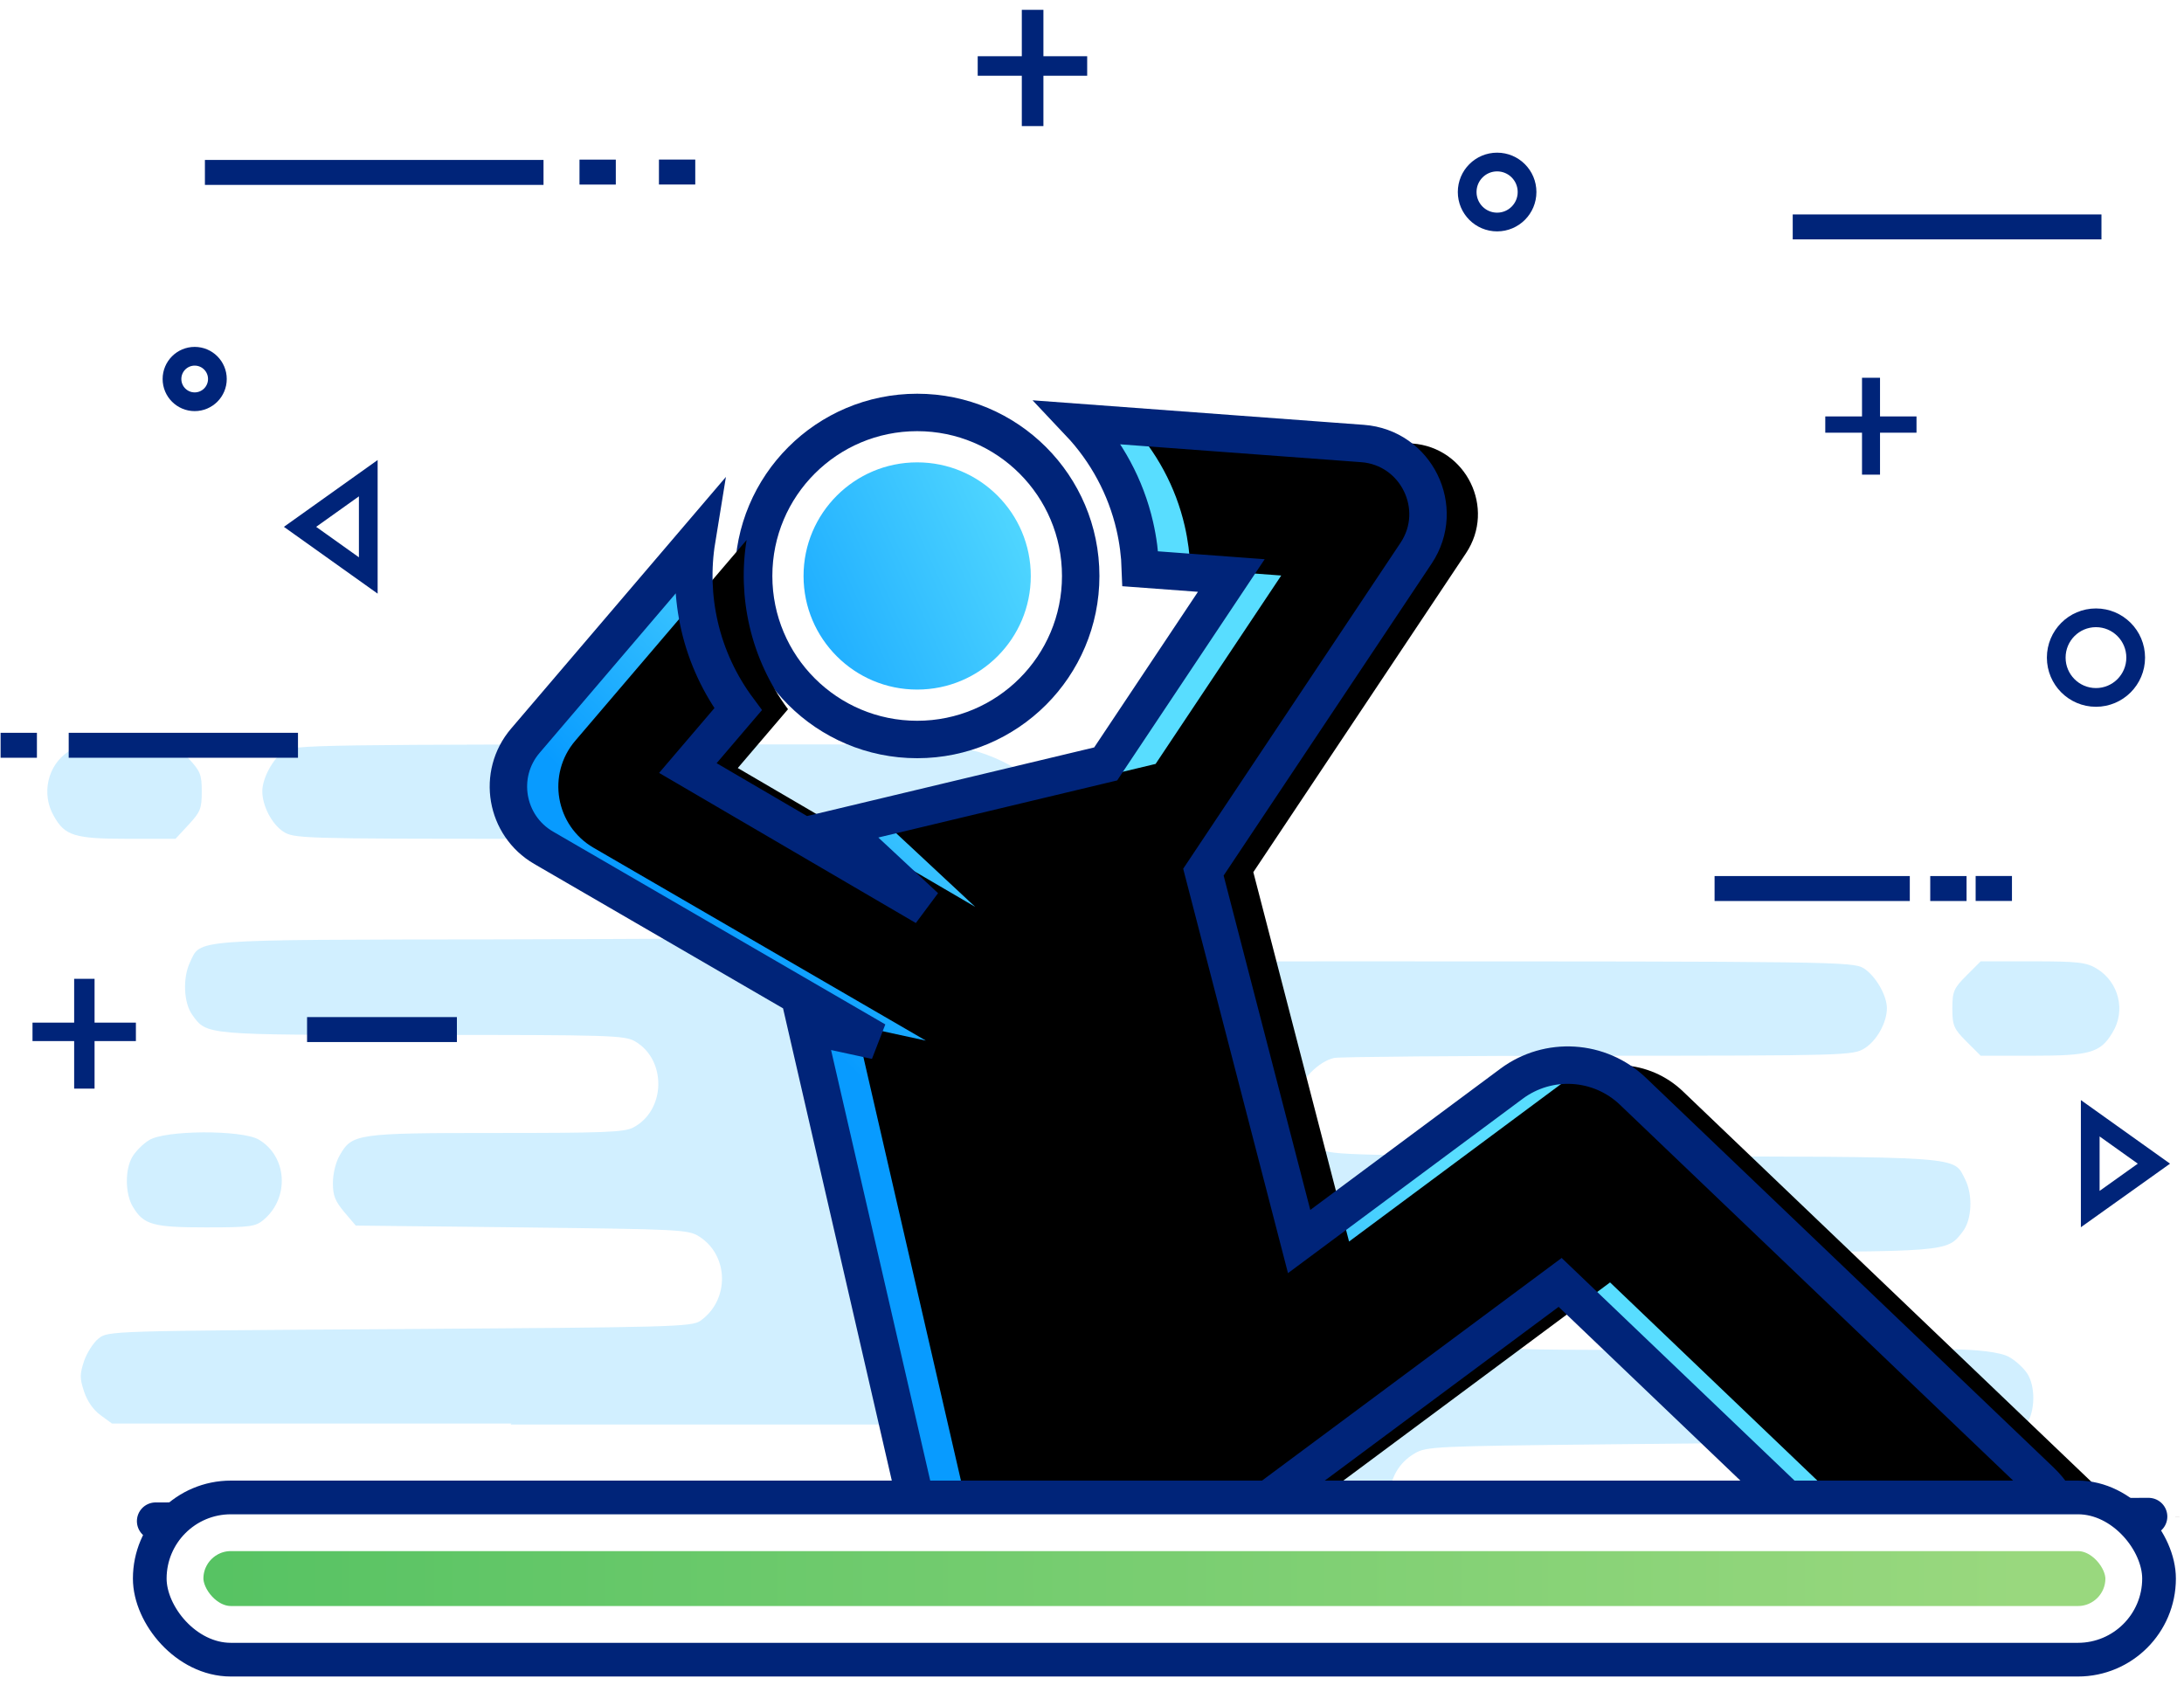 <?xml version="1.0" encoding="UTF-8"?>
<svg width="175px" height="135px" viewBox="0 0 175 135" version="1.1" xmlns="http://www.w3.org/2000/svg" xmlns:xlink="http://www.w3.org/1999/xlink">
    <!-- Generator: Sketch 55.2 (78181) - https://sketchapp.com -->
    <title>4</title>
    <desc>Created with Sketch.</desc>
    <defs>
        <linearGradient x1="100%" y1="22.084%" x2="-28.471%" y2="79.99%" id="linearGradient-1">
            <stop stop-color="#58DDFF" offset="0%"></stop>
            <stop stop-color="#089BFF" offset="100%"></stop>
        </linearGradient>
        <circle id="path-2" cx="61.491" cy="13.156" r="13.104"></circle>
        <linearGradient x1="52.11%" y1="45.921%" x2="33.586%" y2="55.611%" id="linearGradient-3">
            <stop stop-color="#58DDFF" offset="0%"></stop>
            <stop stop-color="#089BFF" offset="100%"></stop>
        </linearGradient>
        <path d="M160.143,88.532 C160.139,88.532 160.134,88.532 160.13,88.532 L153.386,88.548 C153.001,87.499 152.385,86.517 151.523,85.692 L118.84,54.448 C116.18,51.905 112.073,51.65 109.119,53.845 L92.098,66.492 L84.427,36.891 L101.469,11.33 C103.875,7.72 101.483,2.86 97.175,2.541 L74.484,0.86 C76.661,3.164 78.211,6.028 78.927,9.14 C79.19,10.282 79.339,11.433 79.378,12.58 L86.663,13.12 L76.597,28.218 L55.311,33.307 L62.142,39.673 L43.118,28.548 L47.142,23.834 C45.674,21.86 44.612,19.59 44.055,17.169 C43.526,14.869 43.456,12.535 43.824,10.274 L30.094,26.361 C27.797,29.05 28.507,33.164 31.558,34.935 L58.186,50.39 L52.6,49.178 L61.714,88.759 L0.511,88.9 C-2.54,88.907 163.188,88.532 160.143,88.532 Z M87.533,88.7 L113.011,69.768 L132.705,88.596 L87.533,88.7 Z" id="path-4"></path>
        <filter x="-1.6%" y="-4.9%" width="103.4%" height="109.4%" filterUnits="objectBoundingBox" id="filter-5">
            <feMorphology radius="1" operator="erode" in="SourceAlpha" result="shadowSpreadInner1"></feMorphology>
            <feOffset dx="4" dy="0" in="shadowSpreadInner1" result="shadowOffsetInner1"></feOffset>
            <feComposite in="shadowOffsetInner1" in2="SourceAlpha" operator="arithmetic" k2="-1" k3="1" result="shadowInnerInner1"></feComposite>
            <feColorMatrix values="0 0 0 0 1   0 0 0 0 1   0 0 0 0 1  0 0 0 1 0" type="matrix" in="shadowInnerInner1"></feColorMatrix>
        </filter>
        <linearGradient x1="2.653%" y1="38.879%" x2="93.822%" y2="38.879%" id="linearGradient-6">
            <stop stop-color="#57C363" offset="0%"></stop>
            <stop stop-color="#99D87E" offset="100%"></stop>
        </linearGradient>
        <rect id="path-7" x="0" y="87" width="161" height="13" rx="6.5"></rect>
    </defs>
    <g id="Page-1" stroke="none" stroke-width="1" fill="none" fill-rule="evenodd">
        <g id="Artboard" transform="translate(-1111, -122)">
            <g id="4" transform="translate(1112, 121)">
                <g id="למתאמנים-בחדר-כושר:--copy-5">
                    <g id="Group-23" transform="translate(0.048, 0.984)">
                        <g id="קשקוש-תכלת" transform="translate(2.729, 58.639)" fill="#D1EFFF">
                            <g id="0d4d1e958d196e7d61fd065e7f1f8b85">
                                <g id="Group" transform="translate(45.931, 28.193) scale(-1, 1) rotate(-180) translate(-45.931, -28.193) translate(0, 0.854)">
                                    <path d="M1.692,53.92 C0.049,52.843 -0.491,50.544 0.533,48.769 C1.422,47.168 2.203,46.936 6.488,46.936 L10.287,46.936 L11.338,48.071 C12.281,49.089 12.389,49.352 12.389,50.719 C12.389,52.086 12.281,52.349 11.338,53.367 L10.287,54.502 L6.435,54.502 C3.066,54.502 2.447,54.415 1.692,53.92 Z" id="Shape" fill-rule="nonzero"></path>
                                    <path d="M62.823,51.951 L62.823,2.535 C65.032,0.94 67.744,5.38624698e-16 70.676,0 C78.091,-1.36210759e-15 84.102,6.011 84.102,13.426 L84.102,41.06 C84.102,48.475 78.091,54.486 70.676,54.486 C67.744,54.486 65.032,53.546 62.823,51.951 Z M57.25,41.06 L57.25,13.426 L57.25,41.06 Z" id="Combined-Shape"></path>
                                    <path d="M37.131,2.27373675e-13 L70.187,2.27373675e-13 L70.187,54.497 C66.446,54.499 62.139,54.5 57.174,54.5 C21.093,54.502 19.773,54.473 18.965,53.949 C18.104,53.367 17.241,51.796 17.241,50.748 C17.241,49.584 17.996,48.129 18.911,47.519 C19.773,46.965 20.231,46.937 38.554,46.937 C48.874,46.937 57.713,46.85 58.197,46.762 C59.356,46.5 60.784,44.929 60.999,43.618 C61.269,42.134 60.407,40.155 59.221,39.457 C58.385,38.961 56.958,38.932 35.94,38.875 C11.257,38.846 12.335,38.904 11.447,37.042 C10.854,35.79 10.934,33.783 11.635,32.822 C12.794,31.192 12.631,31.221 30.093,31.221 C45.182,31.221 46.259,31.192 47.122,30.696 C49.656,29.212 49.575,25.167 46.96,23.799 C46.259,23.42 44.535,23.362 35.994,23.362 C24.757,23.362 24.434,23.304 23.437,21.558 C23.115,21.006 22.898,20.075 22.898,19.346 C22.898,18.357 23.061,17.921 23.814,17.018 L24.73,15.941 L38.041,15.795 C50.707,15.649 51.38,15.62 52.242,15.068 C54.64,13.554 54.694,9.976 52.35,8.316 C51.676,7.821 49.979,7.792 28.26,7.647 C5.06,7.501 4.87,7.501 4.117,6.89 C3.713,6.571 3.174,5.726 2.958,5.086 C2.608,4.01 2.608,3.719 2.958,2.641 C3.227,1.855 3.686,1.186 4.278,0.749 L5.194,0.08 L21.2,0.08 L37.206,0.08 L37.131,2.25930386e-13 Z" id="Combined-Shape" fill-rule="nonzero"></path>
                                    <path d="M8.16,22.781 C7.674,22.49 7.082,21.878 6.84,21.47 C6.22,20.452 6.247,18.473 6.867,17.455 C7.728,16 8.483,15.797 12.741,15.797 C16.271,15.797 16.702,15.855 17.349,16.407 C19.451,18.182 19.236,21.501 16.945,22.839 C15.569,23.625 9.399,23.596 8.16,22.781 Z" id="Shape" fill-rule="nonzero"></path>
                                </g>
                            </g>
                            <g id="0d4d1e958d196e7d61fd065e7f1f8b85" transform="translate(116.055, 45.383) scale(-1, 1) translate(-116.055, -45.383) translate(66.055, 17.383)">
                                <g id="Group">
                                    <g transform="translate(50, 28.033) scale(-1, 1) rotate(-180) translate(-50, -28.033) translate(0, 0.533)">
                                        <path d="M1.829,53.92 C0.053,52.843 -0.531,50.544 0.576,48.769 C1.537,47.168 2.382,46.936 7.014,46.936 L11.122,46.936 L12.258,48.071 C13.277,49.089 13.394,49.352 13.394,50.719 C13.394,52.086 13.277,52.349 12.258,53.367 L11.122,54.502 L6.957,54.502 C3.315,54.502 2.645,54.415 1.829,53.92 Z" id="Shape" fill-rule="nonzero"></path>
                                        <path d="M67.917,51.746 L67.917,2.74 C70.305,1.016 73.237,5.82296971e-16 76.407,0 C84.423,-1.47254875e-15 90.922,6.498 90.922,14.515 L90.922,39.972 C90.922,47.988 84.423,54.486 76.407,54.486 C73.237,54.486 70.305,53.47 67.917,51.746 Z M61.892,39.972 L61.892,14.515 L61.892,39.972 Z" id="Combined-Shape"></path>
                                        <path d="M40.142,2.27373675e-13 L75.878,2.27373675e-13 L75.878,54.497 C71.833,54.499 67.177,54.5 61.81,54.5 C22.803,54.502 21.376,54.473 20.503,53.949 C19.572,53.367 18.639,51.796 18.639,50.748 C18.639,49.584 19.455,48.129 20.445,47.519 C21.376,46.965 21.872,46.937 41.68,46.937 C52.837,46.937 62.392,46.85 62.916,46.762 C64.169,46.5 65.713,44.929 65.945,43.618 C66.236,42.134 65.305,40.155 64.023,39.457 C63.119,38.961 61.576,38.932 38.854,38.875 C12.17,38.846 13.335,38.904 12.375,37.042 C11.734,35.79 11.82,33.783 12.578,32.822 C13.831,31.192 13.656,31.221 32.533,31.221 C48.845,31.221 50.01,31.192 50.943,30.696 C53.682,29.212 53.594,25.167 50.768,23.799 C50.01,23.42 48.146,23.362 38.912,23.362 C26.764,23.362 26.415,23.304 25.337,21.558 C24.989,21.006 24.755,20.075 24.755,19.346 C24.755,18.357 24.931,17.921 25.745,17.018 L26.735,15.941 L41.126,15.795 C54.818,15.649 55.546,15.62 56.478,15.068 C59.07,13.554 59.129,9.976 56.595,8.316 C55.866,7.821 54.031,7.792 30.551,7.647 C5.47,7.501 5.265,7.501 4.451,6.89 C4.014,6.571 3.432,5.726 3.198,5.086 C2.819,4.01 2.819,3.719 3.198,2.641 C3.489,1.855 3.985,1.186 4.625,0.749 L5.615,0.08 L22.919,0.08 L40.222,0.08 L40.142,2.29816166e-13 Z" id="Combined-Shape" fill-rule="nonzero"></path>
                                        <path d="M8.821,22.781 C8.297,22.49 7.656,21.878 7.394,21.47 C6.725,20.452 6.754,18.473 7.424,17.455 C8.355,16 9.171,15.797 13.774,15.797 C17.59,15.797 18.057,15.855 18.756,16.407 C21.028,18.182 20.795,21.501 18.318,22.839 C16.831,23.625 10.161,23.596 8.821,22.781 Z" id="Shape" fill-rule="nonzero"></path>
                                    </g>
                                </g>
                            </g>
                        </g>
                        <g id="exercise-(1)" transform="translate(10.952, 33.016)" fill-rule="nonzero">
                            <g id="Oval">
                                <circle stroke="#FFFFFF" stroke-width="4" stroke-linejoin="square" fill="url(#linearGradient-1)" fill-rule="evenodd" cx="61.491" cy="13.156" r="11.104"></circle>
                                <use stroke="#002479" stroke-width="3" xlink:href="#path-2"></use>
                            </g>
                            <g id="Shape">
                                <use fill="url(#linearGradient-3)" xlink:href="#path-4"></use>
                                <use fill="black" fill-opacity="1" filter="url(#filter-5)" xlink:href="#path-4"></use>
                                <use stroke="#002479" stroke-width="3" xlink:href="#path-4"></use>
                            </g>
                            <g id="Rectangle">
                                <rect stroke="#FFFFFF" stroke-width="4.3" stroke-linejoin="square" fill="url(#linearGradient-6)" fill-rule="evenodd" x="2.15" y="89.15" width="156.7" height="8.7" rx="4.35"></rect>
                                <use stroke="#002479" stroke-width="2.7" xlink:href="#path-7"></use>
                            </g>
                        </g>
                        <g id="Group-14">
                            <polygon id="+" fill="#002479" points="82.559 4.522 86.066 4.522 86.066 6.086 82.559 6.086 82.559 10.12 80.828 10.12 80.828 6.086 77.294 6.086 77.294 4.522 80.828 4.522 80.828 0.804 82.559 0.804"></polygon>
                            <polygon id="+" fill="#002479" points="149.595 33.387 152.518 33.387 152.518 34.691 149.595 34.691 149.595 38.053 148.152 38.053 148.152 34.691 145.208 34.691 145.208 33.387 148.152 33.387 148.152 30.289 149.595 30.289"></polygon>
                            <polygon id="+" fill="#002479" points="6.529 81.966 9.841 81.966 9.841 83.444 6.529 83.444 6.529 87.254 4.894 87.254 4.894 83.444 1.557 83.444 1.557 81.966 4.894 81.966 4.894 78.455 6.529 78.455"></polygon>
                            <path d="M16.371,13.833 L41.503,13.833" id="Line-2" stroke="#002479" stroke-width="2" stroke-linecap="square" fill-rule="nonzero"></path>
                            <path d="M5.457,59.74 L21.829,59.74" id="Line-2" stroke="#002479" stroke-width="2" stroke-linecap="square" fill-rule="nonzero"></path>
                            <path d="M143.6,18.199 L166.338,18.199" id="Line-2" stroke="#002479" stroke-width="2" stroke-linecap="square" fill-rule="nonzero"></path>
                            <path d="M137.338,71.22 L150.981,71.22" id="Line-2" stroke="#002479" stroke-width="2" stroke-linecap="square" fill-rule="nonzero"></path>
                            <path d="M24.557,82.522 L34.562,82.522" id="Line-2" stroke="#002479" stroke-width="2" stroke-linecap="square" fill-rule="nonzero"></path>
                            <ellipse id="Oval-3" stroke="#002479" stroke-width="1.5" fill-rule="nonzero" cx="14.552" cy="30.388" rx="1.819" ry="1.823"></ellipse>
                            <ellipse id="Oval-3" stroke="#002479" stroke-width="1.5" fill-rule="nonzero" cx="118.913" cy="15.404" rx="2.399" ry="2.404"></ellipse>
                            <ellipse id="Oval-3" stroke="#002479" stroke-width="1.5" fill-rule="nonzero" cx="166.898" cy="52.715" rx="3.183" ry="3.19"></ellipse>
                            <path d="M46.386,13.807 L47.295,13.807" id="Line-2" stroke="#002479" stroke-width="2" stroke-linecap="square" fill-rule="nonzero"></path>
                            <path d="M0,59.74 L0.91,59.74" id="Line-2" stroke="#002479" stroke-width="2" stroke-linecap="square" fill-rule="nonzero"></path>
                            <path d="M52.752,13.803 L53.662,13.803" id="Line-2" stroke="#002479" stroke-width="2" stroke-linecap="square" fill-rule="nonzero"></path>
                            <path d="M154.619,71.22 L155.529,71.22" id="Line-2" stroke="#002479" stroke-width="2" stroke-linecap="square" fill-rule="nonzero"></path>
                            <path d="M158.257,71.215 L159.167,71.215" id="Line-2" stroke="#002479" stroke-width="2" stroke-linecap="square" fill-rule="nonzero"></path>
                            <polygon id="Path-2" stroke="#002479" stroke-width="1.5" fill-rule="nonzero" transform="translate(25.727, 42.235) rotate(-270) translate(-25.727, -42.235) " points="21.829 39.501 25.727 44.969 29.624 39.501"></polygon>
                            <polygon id="Path-2" stroke="#002479" stroke-width="1.5" fill-rule="nonzero" transform="translate(168.99, 93.268) scale(-1, 1) rotate(-270) translate(-168.99, -93.268) " points="165.351 90.717 168.99 95.82 172.628 90.717"></polygon>
                        </g>
                    </g>
                </g>
            </g>
        </g>
    </g>
</svg>